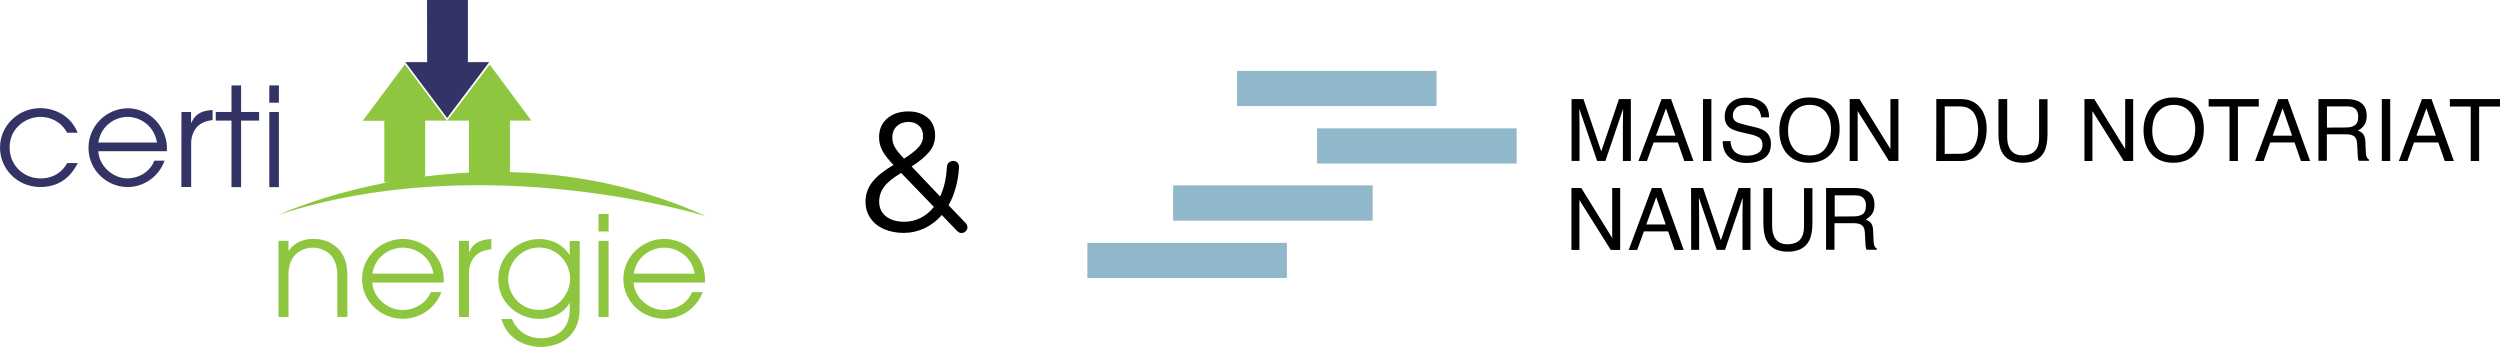 <?xml version="1.0" encoding="utf-8"?>
<!-- Generator: Adobe Illustrator 27.8.1, SVG Export Plug-In . SVG Version: 6.00 Build 0)  -->
<svg version="1.1" id="Layer_1" xmlns="http://www.w3.org/2000/svg" xmlns:xlink="http://www.w3.org/1999/xlink" x="0px" y="0px"
	 viewBox="0 0 2288.5 317.5" style="enable-background:new 0 0 2288.5 317.5;" xml:space="preserve">
<style type="text/css">
	.st0{fill:#8EC640;}
	.st1{fill:#333366;}
	.st2{fill:#91B7CB;}
</style>
<polygon class="st0" points="370.6,58.9 409.3,110.6 448.3,59.1 486.4,110.4 466.8,110.4 466.8,167.1 429.3,167.1 429.3,110.4 
	389.2,110.4 389.2,167.1 351.8,167.1 351.8,110.6 332,110.6 "/>
<path class="st0" d="M255.3,196.5c0,0,191.7-88.9,390.9,1.4C646.2,197.9,443.7,135,255.3,196.5z"/>
<g>
	<path class="st0" d="M254.9,220.5h9.2v8.9h0.3c2.7-4.2,9.8-10.7,22-10.7c8.8,0,16.1,2.2,22.7,8.5c5.4,5.1,8.9,13.1,8.9,24.6v38.3
		h-9.2v-38.3c0-9-2.9-15.4-6.8-19.1c-5-4.7-11.5-6-15.6-6s-10.6,1.3-15.6,6c-3.8,3.6-6.7,9.8-6.7,18.4v39h-9.2L254.9,220.5
		L254.9,220.5z"/>
	<path class="st0" d="M340.8,258.6c0.7,13.6,13.7,25.2,27.8,25.2c13.1-0.3,22.4-7.8,25.7-16.4h9.7c-5,13.9-18.8,24.4-35.3,24.4
		c-20.1,0-37.3-15.8-37.3-36.4c0-19.7,16.4-36.3,37.2-36.7c15.7,0.1,26.9,9.2,32,17.8c4.2,6.6,5.6,13.4,5.6,19.5
		c0,0.9-0.1,1.7-0.1,2.6L340.8,258.6L340.8,258.6z M396.8,250.5c-2.9-16.4-16.6-23.8-28-23.8c-11.3,0-25.3,7.4-27.9,23.8H396.8z"/>
	<path class="st0" d="M420.1,220.5h9.2v10.1h0.3c4.3-9.8,12.5-11.3,20.2-11.8v9.4c-6.4,0.5-11.9,2.8-15.5,6.9c-3.1,3.8-5,8.8-5,14.4
		v40.7h-9.2L420.1,220.5L420.1,220.5z"/>
	<path class="st0" d="M530.6,279.2c0,7.5,0,17-6.6,25.5c-9,12.2-25.6,12.9-28.4,12.9c-10.2,0-30.2-3.8-36.7-25.6h9.7
		c2.4,5.7,9.4,17.6,26.9,17.6c12.1,0,26-6.7,26-26v-6.1h-0.3c-5.4,9.9-17.2,14.4-27.6,14.4c-18.9,0-37.5-14.3-37.5-36.2
		c0-22.1,18.6-36.9,37.5-36.9c6.6,0,19.4,1.9,27.6,14.3h0.3v-12.5h9.2L530.6,279.2L530.6,279.2z M493.5,283.7
		c19,0,28.4-16.6,28.4-28.4c0-15.3-12.3-28.7-28.4-28.7c-16.2,0-28.3,13.4-28.3,28.7C465.2,270.5,477.2,283.7,493.5,283.7z"/>
	<path class="st0" d="M547.9,195.9h9.2v16h-9.2V195.9z M547.9,220.5h9.2v69.7h-9.2V220.5z"/>
	<path class="st0" d="M580,258.6c0.7,13.6,13.8,25.2,27.8,25.2c13.1-0.3,22.4-7.8,25.7-16.4h9.7c-5,13.9-18.8,24.4-35.3,24.4
		c-20.1,0-37.3-15.8-37.3-36.4c0-19.7,16.4-36.3,37.2-36.7c15.7,0.1,26.9,9.2,32,17.8c4.2,6.6,5.6,13.4,5.6,19.5
		c0,0.9-0.1,1.7-0.1,2.6L580,258.6L580,258.6z M636,250.5c-2.9-16.4-16.6-23.8-28-23.8c-11.3,0-25.3,7.4-27.9,23.8H636z"/>
</g>
<g>
	<polygon class="st1" points="390.9,0 428.3,0 428.3,56.9 447.8,56.9 409.3,108 371,56.9 391,56.9 	"/>
	<g>
		<path class="st1" d="M71.2,149.3c-4.4,8.5-13.6,21.9-34.2,21.9c-21.5,0-37-16.9-37-36.1c0-19.9,16.5-36.1,36.9-36.1
			c12.1,0,27.5,6,34.2,22.5h-9.7C55.9,111.2,45.9,107,37.2,107c-13.4,0-28.4,10-28.4,28c0,15.5,11.9,28.3,28.4,28.3
			c14.3,0,21.5-8.7,24.3-14L71.2,149.3L71.2,149.3z"/>
		<path class="st1" d="M90,138.4c0.6,13.4,13.2,24.9,26.6,24.9c12.6-0.3,21.5-7.7,24.7-16.2h9.3c-4.8,13.7-18,24.1-33.8,24.1
			c-19.2,0-35.8-15.6-35.8-35.9c0-19.5,15.7-35.8,35.7-36.2c15.1,0.1,25.8,9,30.7,17.6c4,6.5,5.4,13.2,5.4,19.2
			c0,0.9-0.1,1.6-0.1,2.5L90,138.4L90,138.4z M143.7,130.5c-2.8-16.2-16-23.5-26.9-23.5c-10.8,0-24.3,7.3-26.8,23.5H143.7z"/>
		<path class="st1" d="M166.1,102.5h8.8v9.9h0.3c4.1-9.7,11.9-11.2,19.4-11.7v9.3c-6.2,0.5-11.4,2.8-14.8,6.8
			c-3,3.8-4.8,8.7-4.8,14.2v40.2H166L166.1,102.5L166.1,102.5z"/>
		<path class="st1" d="M211.9,110.4h-14.4v-7.9h14.4V78.2h8.8v24.3h16.5v7.9h-16.5v60.9h-8.8V110.4L211.9,110.4z"/>
		<path class="st1" d="M246.5,78.2h8.8V94h-8.8V78.2z M246.5,102.5h8.8v68.8h-8.8V102.5z"/>
	</g>
</g>
<g>
	<path d="M885.6,208.1c0,1.3-0.5,2.6-1.6,3.6s-2.3,1.6-3.8,1.6s-2.7-0.6-3.9-1.7l-14.2-14.8c-4.6,5.4-10,9.4-15.9,12.2
		c-6,2.8-12.3,4.2-18.9,4.2c-6.8,0-12.8-1.2-18.1-3.5c-5.3-2.3-9.4-5.6-12.4-10s-4.5-9.3-4.5-15c0-6.8,2.1-12.9,6.3-18.2
		c4.2-5.3,10.7-10.5,19.3-15.5c-4.5-4.7-7.9-9-10-12.8s-3.2-7.9-3.2-12.4c0-7.4,2.5-13.2,7.6-17.5c5-4.2,11.4-6.3,19.2-6.3
		c7.4,0,13.3,2,17.8,5.9c4.4,3.9,6.7,9.3,6.7,16.1c0,5.6-1.7,10.5-5.2,14.8s-8.9,8.9-16.3,13.6l26.1,27.5c3.5-7.5,5.6-16.5,6.2-26.9
		c0.1-1.9,0.7-3.3,1.9-4.2c1.1-1,2.4-1.5,3.9-1.5c1.5,0,2.8,0.5,3.9,1.6c1,1.1,1.5,2.6,1.4,4.4c-0.9,13.4-4.1,24.9-9.6,34.6
		l15.8,16.4C885.1,205.5,885.6,206.7,885.6,208.1z M842.5,199.6c4.6-2.3,8.8-5.7,12.4-10.2l-30-31.1c-7.5,4.5-12.8,8.8-15.7,12.8
		c-2.9,4-4.4,8.4-4.4,13.4c0,5.8,2.1,10.3,6.3,13.6s9.8,4.9,16.8,4.9C833,203,837.9,201.8,842.5,199.6z M821,115.5
		c-2.8,2.6-4.2,6-4.2,10.4c0,3.2,0.8,6.2,2.5,9.1c1.7,2.9,4.5,6.3,8.3,10.2c6.4-4.1,10.9-7.7,13.5-10.7s3.9-6.3,3.9-9.9
		c0-3.9-1.2-7.1-3.6-9.4s-5.6-3.6-9.7-3.6C827.4,111.6,823.8,112.9,821,115.5z"/>
</g>
<g>
	<path id="Rectangle_220_00000152266519800229135400000007530150619522219938_" class="st2" d="M1132.4,64.9H1315v32.2h-182.6V64.9z
		"/>
	<path id="Rectangle_221_00000105396105014859179760000013940080561730457258_" class="st2" d="M1205.7,117.5h182.6v32.2h-182.6
		V117.5z"/>
	<path id="Rectangle_222_00000035516525799322011290000015699425578126481340_" class="st2" d="M1073.9,169.7h182.6V202h-182.6
		V169.7z"/>
	<path id="Rectangle_223_00000142164370506079477200000004459245580611196038_" class="st2" d="M995.4,222.3H1178v32.2H995.4V222.3z
		"/>
	<path d="M1438.5,90.7h11l16.3,47.9l16.2-47.9h10.9v56.7h-7.3V114c0-1.1,0-3.1,0.1-5.8c0.1-2.7,0.1-5.5,0.1-8.6l-16.2,47.7h-7.6
		l-16.3-47.7v1.7c0,1.4,0.1,3.5,0.1,6.4c0.1,2.9,0.1,4.9,0.1,6.2v33.4h-7.3V90.7L1438.5,90.7z M1521,90.7h8.7l20.5,56.7h-8.4
		l-5.9-17h-22.2l-6.1,17h-7.8L1521,90.7L1521,90.7z M1533.7,124.2l-8.7-25l-9.1,25H1533.7z M1558.9,90.7h7.7v56.7h-7.7
		C1558.9,147.4,1558.9,90.7,1558.9,90.7z M1584.1,129.1c0.2,3.2,0.9,5.8,2.2,7.8c2.4,3.7,6.8,5.6,12.9,5.6c2.8,0,5.3-0.4,7.6-1.2
		c4.4-1.6,6.6-4.5,6.6-8.6c0-3.1-1-5.3-2.8-6.6c-1.9-1.3-4.9-2.4-8.9-3.3l-7.4-1.7c-4.9-1.1-8.3-2.4-10.3-3.7
		c-3.5-2.4-5.2-5.9-5.2-10.6c0-5.1,1.7-9.3,5.2-12.5c3.4-3.3,8.3-4.9,14.6-4.9c5.8,0,10.7,1.4,14.7,4.3c4,2.9,6.1,7.4,6.1,13.7h-7.2
		c-0.4-3-1.2-5.3-2.4-6.9c-2.3-3-6.1-4.5-11.4-4.5c-4.3,0-7.5,1-9.3,2.9s-2.9,4.1-2.9,6.7c0,2.8,1.1,4.8,3.4,6.1
		c1.5,0.8,4.8,1.8,10,3.1l7.7,1.8c3.7,0.9,6.6,2.1,8.6,3.6c3.5,2.7,5.2,6.5,5.2,11.5c0,6.3-2.2,10.7-6.7,13.5s-9.6,4-15.5,4
		c-6.9,0-12.2-1.8-16.2-5.4c-3.9-3.6-5.8-8.4-5.7-14.6h7.1L1584.1,129.1L1584.1,129.1z M1678.4,98.8c3.7,5,5.6,11.4,5.6,19.2
		c0,8.4-2.1,15.5-6.4,21.1c-5,6.6-12.2,9.9-21.6,9.9c-8.7,0-15.6-2.9-20.5-8.6c-4.5-5.5-6.7-12.6-6.7-21c0-7.7,1.9-14.2,5.7-19.7
		c4.9-7,12.1-10.5,21.7-10.5C1666.2,89.2,1673.6,92.4,1678.4,98.8z M1671.6,134.9c3-4.9,4.5-10.5,4.5-16.7c0-6.7-1.7-12-5.2-16.1
		c-3.5-4-8.3-6.1-14.3-6.1c-5.9,0-10.6,2-14.3,6.1c-3.7,4-5.5,10-5.5,17.8c0,6.3,1.6,11.6,4.8,15.9c3.1,4.3,8.3,6.5,15.4,6.5
		C1663.7,142.2,1668.6,139.8,1671.6,134.9L1671.6,134.9z M1693.2,90.7h9l28.3,45.7V90.7h7.3v56.7h-8.6l-28.7-45.7v45.7h-7.3
		L1693.2,90.7L1693.2,90.7z M1772.5,90.7h22.6c7.7,0,13.7,2.8,17.9,8.3c3.8,5,5.6,11.3,5.6,19.2c0,6-1.1,11.5-3.3,16.3
		c-3.9,8.6-10.7,12.9-20.3,12.9h-22.6C1772.5,147.5,1772.5,90.7,1772.5,90.7z M1793.6,140.8c2.6,0,4.6-0.3,6.2-0.8
		c2.9-1,5.3-2.9,7.2-5.8c1.5-2.3,2.6-5.2,3.2-8.8c0.4-2.1,0.6-4.1,0.6-5.9c0-7-1.4-12.5-4.1-16.3c-2.7-3.9-7.1-5.8-13.2-5.8h-13.3
		v43.5C1780.3,140.8,1793.6,140.8,1793.6,140.8z M1837.4,90.7v35c0,4.1,0.8,7.5,2.3,10.3c2.3,4.1,6.2,6.2,11.6,6.2
		c6.5,0,11-2.2,13.4-6.7c1.2-2.4,1.9-5.6,1.9-9.7v-35h7.7v31.8c0,6.9-1,12.4-2.9,16.1c-3.4,6.8-10,10.3-19.6,10.3
		s-16.1-3.4-19.5-10.3c-1.9-3.7-2.9-9.1-2.9-16.1V90.7L1837.4,90.7L1837.4,90.7z M1908.1,90.7h9l28.3,45.7V90.7h7.3v56.7h-8.6
		l-28.7-45.7v45.7h-7.3L1908.1,90.7L1908.1,90.7z M2011.8,98.8c3.7,5,5.6,11.4,5.6,19.2c0,8.4-2.1,15.5-6.4,21.1
		c-5,6.6-12.2,9.9-21.6,9.9c-8.7,0-15.6-2.9-20.5-8.6c-4.5-5.5-6.7-12.6-6.7-21c0-7.7,1.9-14.2,5.7-19.7c4.9-7,12.1-10.5,21.7-10.5
		C1999.5,89.2,2006.9,92.4,2011.8,98.8z M2005,134.9c3-4.9,4.5-10.5,4.5-16.7c0-6.7-1.7-12-5.2-16.1c-3.5-4-8.3-6.1-14.3-6.1
		c-5.9,0-10.6,2-14.3,6.1c-3.7,4-5.5,10-5.5,17.8c0,6.3,1.6,11.6,4.8,15.9c3.1,4.3,8.3,6.5,15.4,6.5
		C1997.1,142.2,2002,139.8,2005,134.9L2005,134.9z M2067.7,90.7v6.8h-19.1v49.9h-7.7V97.5h-19.1v-6.8
		C2021.8,90.7,2067.7,90.7,2067.7,90.7z M2085.5,90.7h8.7l20.5,56.7h-8.4l-5.9-17h-22.2l-6.1,17h-7.8L2085.5,90.7z M2098.2,124.2
		l-8.7-25l-9.1,25H2098.2z M2122.5,90.7h25.7c4.2,0,7.7,0.7,10.5,1.9c5.2,2.4,7.8,6.9,7.8,13.4c0,3.4-0.7,6.2-2.1,8.3
		c-1.4,2.1-3.4,3.9-5.9,5.2c2.2,0.9,3.9,2.1,5,3.6c1.1,1.5,1.7,3.9,1.8,7.1l0.3,7.6c0.1,2.1,0.2,3.7,0.5,4.8c0.5,1.8,1.3,3,2.5,3.4
		v1.2h-9.4c-0.2-0.5-0.5-1.1-0.6-1.9c-0.2-0.8-0.3-2.3-0.4-4.5l-0.5-9.4c-0.2-3.7-1.5-6.2-4-7.4c-1.4-0.7-3.7-1.1-6.7-1.1h-17v24.3
		h-7.7V90.7H2122.5L2122.5,90.7z M2147.4,116.7c3.5,0,6.3-0.7,8.3-2.1c2-1.4,3-4,3-7.8c0-4-1.4-6.8-4.3-8.3
		c-1.5-0.8-3.6-1.1-6.1-1.1h-18.2v19.4L2147.4,116.7z M2180.3,90.7h7.7v56.7h-7.7C2180.3,147.4,2180.3,90.7,2180.3,90.7z
		 M2217.1,90.7h8.7l20.5,56.7h-8.4l-5.9-17h-22.2l-6.1,17h-7.8L2217.1,90.7L2217.1,90.7z M2229.8,124.2l-8.7-25l-9.1,25H2229.8z
		 M2288.5,90.7v6.8h-19.1v49.9h-7.7V97.5h-19.1v-6.8H2288.5L2288.5,90.7z M1438.5,172.1h9l28.3,45.7v-45.7h7.3v56.7h-8.6l-28.7-45.7
		v45.7h-7.3V172.1L1438.5,172.1z M1512.1,172.1h8.7l20.5,56.7h-8.4l-5.9-17h-22.2l-6.1,17h-7.8L1512.1,172.1L1512.1,172.1z
		 M1524.8,205.5l-8.7-25l-9.1,25L1524.8,205.5L1524.8,205.5z M1548,172.1h11l16.3,47.9l16.2-47.9h10.9v56.7h-7.3v-33.4
		c0-1.1,0-3.1,0.1-5.8c0.1-2.7,0.1-5.5,0.1-8.6l-16.2,47.7h-7.6l-16.3-47.7v1.7c0,1.4,0.1,3.5,0.1,6.4c0.1,2.9,0.1,4.9,0.1,6.2v33.4
		h-7.3L1548,172.1L1548,172.1z M1622.2,172.1v35c0,4.1,0.8,7.5,2.3,10.3c2.3,4.1,6.2,6.2,11.6,6.2c6.5,0,11-2.2,13.4-6.7
		c1.2-2.4,1.9-5.6,1.9-9.7v-35h7.7v31.8c0,6.9-1,12.4-2.9,16.1c-3.4,6.8-10,10.3-19.6,10.3s-16.1-3.4-19.5-10.3
		c-1.9-3.7-2.9-9.1-2.9-16.1v-31.8L1622.2,172.1L1622.2,172.1z M1671.9,172.1h25.7c4.2,0,7.7,0.7,10.5,1.9c5.2,2.4,7.8,6.9,7.8,13.4
		c0,3.4-0.7,6.2-2.1,8.3c-1.4,2.1-3.4,3.9-5.9,5.2c2.2,0.9,3.9,2.1,5,3.6c1.1,1.5,1.7,3.9,1.8,7.1l0.3,7.6c0.1,2.1,0.2,3.7,0.5,4.8
		c0.5,1.8,1.3,3,2.5,3.4v1.2h-9.4c-0.2-0.5-0.5-1.1-0.6-1.9c-0.2-0.8-0.3-2.3-0.4-4.5l-0.5-9.4c-0.2-3.7-1.5-6.2-4-7.4
		c-1.4-0.7-3.7-1.1-6.7-1.1h-17.1v24.3h-7.7V172.1L1671.9,172.1z M1696.8,198.1c3.5,0,6.3-0.7,8.3-2.1c2-1.4,3-4,3-7.8
		c0-4-1.4-6.8-4.3-8.3c-1.5-0.8-3.6-1.1-6.1-1.1h-18.2v19.4L1696.8,198.1L1696.8,198.1z"/>
</g>
</svg>
